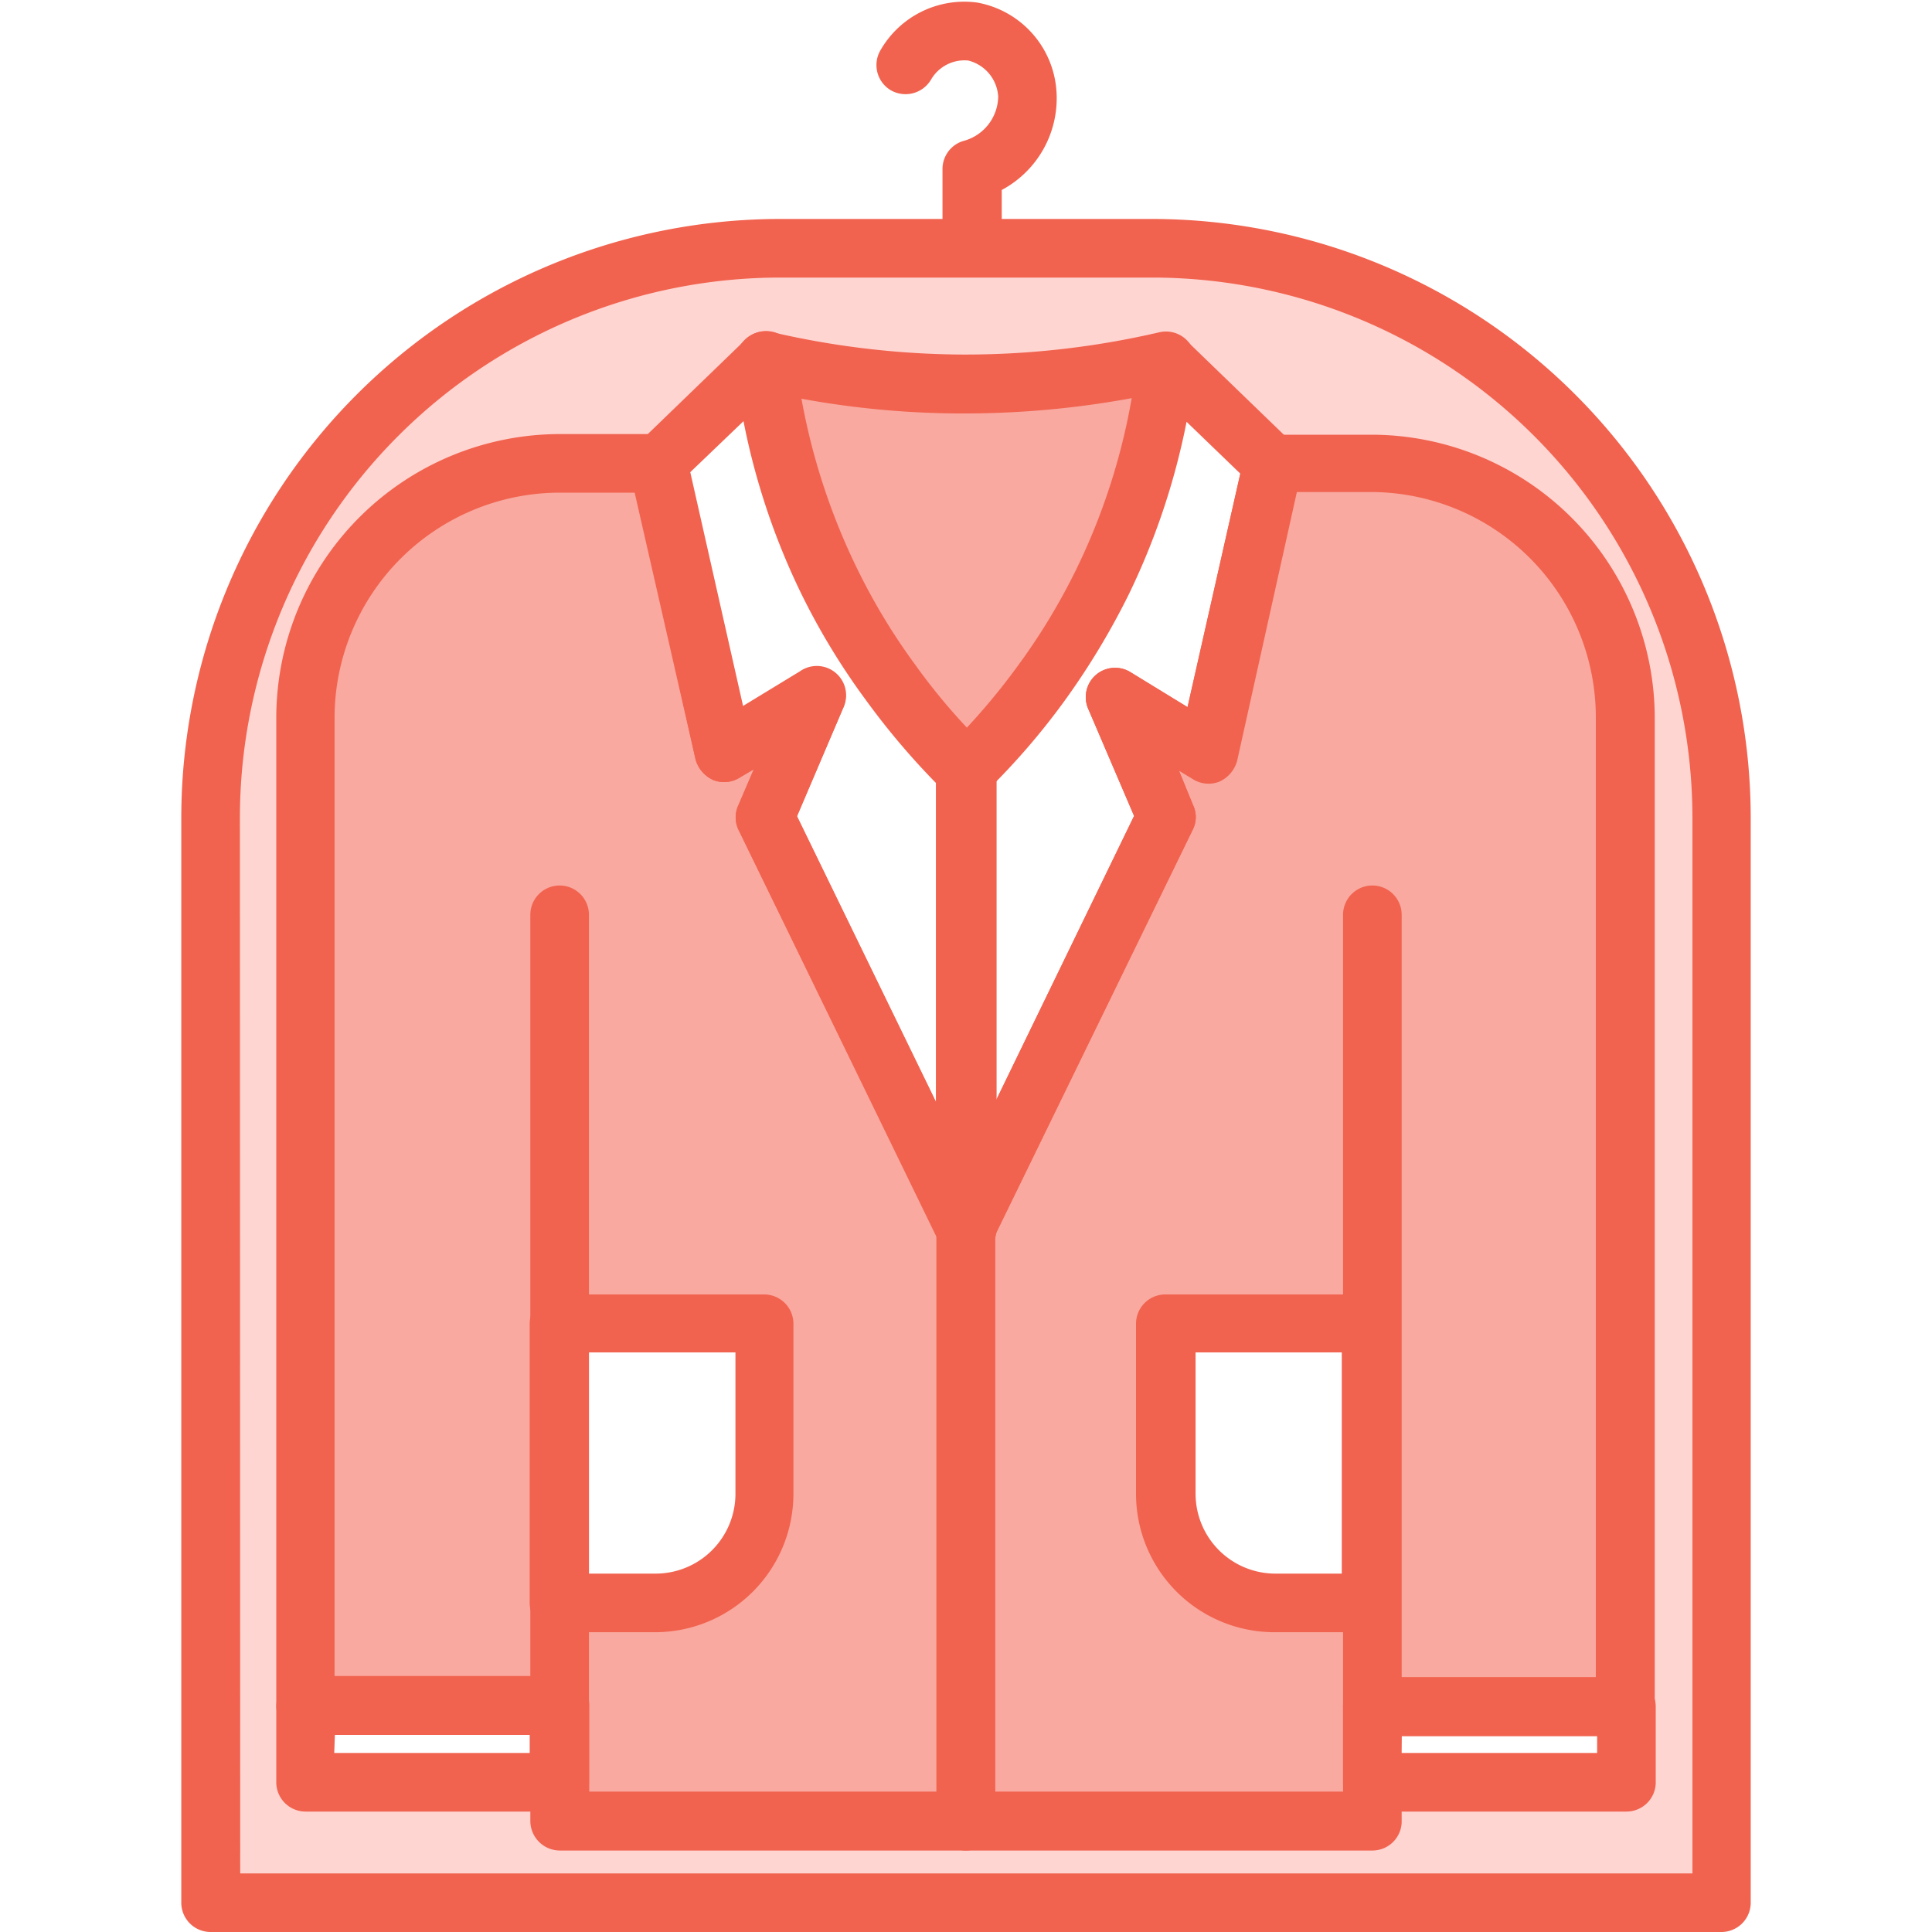 <svg id="Layer_1" data-name="Layer 1" xmlns="http://www.w3.org/2000/svg" viewBox="0 0 60 60"><defs><style>.cls-1{fill:#f9a9a0;}.cls-2{fill:#ffd5d2;}.cls-3{fill:#f1634f;}</style></defs><path class="cls-1" d="M48.17,16.7a8,8,0,0,0-5.55-2.31h-3.1l-2,9-2.86-1.76,1.59,3.75L30,38.17v0l-6.23-12.8,1.59-3.75-2.87,1.76-2-9H17.39a7.89,7.89,0,0,0-7.9,7.9V53h7.9v3.6H42.62V53h7.85V22.29A7.92,7.92,0,0,0,48.17,16.7ZM23.75,46.39a3.39,3.39,0,0,1-3.39,3.39h-3V41.12h6.36Zm18.84,3.39h-3a3.39,3.39,0,0,1-3.39-3.39V41.12h6.37Z"/><path class="cls-1" d="M36.22,11.21a20.74,20.74,0,0,1-2,6.84,21.4,21.4,0,0,1-1.9,3.17A21.57,21.57,0,0,1,30,23.94a19.09,19.09,0,0,1-2.35-2.74,20,20,0,0,1-1.9-3.15,21,21,0,0,1-2-6.84,27.78,27.78,0,0,0,6,.71A27.46,27.46,0,0,0,36.22,11.21Z"/><path class="cls-2" d="M35.78,7.71H24.22A17.68,17.68,0,0,0,6.54,25.39v33.7H53.46V25.39A17.68,17.68,0,0,0,35.78,7.71ZM50.51,55.35H42.62v1.21H17.39V55.35H9.49V22.29a7.89,7.89,0,0,1,7.9-7.9h3.06l3.3-3.19h0a27.78,27.78,0,0,0,6,.71,27.46,27.46,0,0,0,6.51-.71h0l3.3,3.19h3.1a7.87,7.87,0,0,1,7.85,7.9V53h0Z"/><path class="cls-3" d="M30.18,8.6a.91.91,0,0,1-.91-.91V5.25a.91.91,0,0,1,.64-.87A1.45,1.45,0,0,0,31,3a1.23,1.23,0,0,0-.93-1.12,1.2,1.2,0,0,0-1.16.6.92.92,0,0,1-1.25.32.91.91,0,0,1-.31-1.25,3,3,0,0,1,3-1.47,3,3,0,0,1,2.46,2.76,3.23,3.23,0,0,1-1.7,3.06V7.69A.91.91,0,0,1,30.18,8.6Z"/><path class="cls-3" d="M42.62,57.47H17.39a.92.92,0,0,1-.92-.91V53.88h-7A.91.91,0,0,1,8.58,53V22.28a8.82,8.82,0,0,1,8.81-8.8h3.05a.91.91,0,0,1,.89.71l1.75,7.75,1.79-1.09A.91.91,0,0,1,26.18,22l-1.43,3.36,4.32,8.88V23.93A.92.92,0,0,1,30,23h0a.92.92,0,0,1,.91.92V34.22l4.31-8.88L33.79,22a.91.91,0,0,1,1.31-1.13l1.78,1.09,1.75-7.75a.91.91,0,0,1,.89-.71h3.1a8.81,8.81,0,0,1,8.77,8.8V53a.92.92,0,0,1-.91.92H43.53v2.68A.91.91,0,0,1,42.62,57.47ZM18.3,55.64H41.71V53a.91.91,0,0,1,.91-.91h6.94V22.28a7,7,0,0,0-7-7H40.25l-1.87,8.28a1,1,0,0,1-.54.64.91.91,0,0,1-.83-.07l-.43-.26L37.05,25a.86.86,0,0,1,0,.75L30.8,38.57a.94.94,0,0,1-.82.51h0a.89.89,0,0,1-.82-.51L22.93,25.76a.89.89,0,0,1,0-.75l.48-1.12-.44.26a.91.91,0,0,1-.83.07,1,1,0,0,1-.54-.64L19.71,15.3H17.39a7,7,0,0,0-7,7V52.05h7a.91.91,0,0,1,.91.91Z"/><path class="cls-3" d="M17.38,53.88a.92.92,0,0,1-.91-.92V28.41a.91.91,0,0,1,1.82,0V53A.91.91,0,0,1,17.38,53.88Z"/><path class="cls-3" d="M42.62,53.88a.91.91,0,0,1-.91-.92V28.41a.91.91,0,0,1,1.82,0V53A.92.92,0,0,1,42.62,53.88Z"/><path class="cls-3" d="M17.38,56.26H9.49a.91.91,0,0,1-.91-.91V53a.91.91,0,0,1,.91-.91h7.89a.91.91,0,0,1,.91.91v2.39A.91.91,0,0,1,17.38,56.26Zm-7-1.82h6.07v-.56H10.4Z"/><path class="cls-3" d="M50.51,56.26H42.62a.91.91,0,0,1-.91-.91V53a.91.91,0,0,1,.91-.91h7.89a.91.91,0,0,1,.91.91v2.39A.91.91,0,0,1,50.51,56.26Zm-7-1.82H49.6v-.56H43.53Z"/><path class="cls-3" d="M30,39.08a.89.89,0,0,1-.82-.51L22.93,25.76a.89.89,0,0,1,0-.75l.48-1.12-.44.26a.91.91,0,0,1-.83.07,1,1,0,0,1-.54-.64l-2-9a.9.9,0,0,1,.26-.85l3.3-3.19a.91.91,0,0,1,1.54.55,20.17,20.17,0,0,0,1.91,6.55,19.32,19.32,0,0,0,1.81,3,19.12,19.12,0,0,0,2.25,2.61.91.91,0,0,1,.28.66V38.17a.92.92,0,0,1-.71.89ZM24.75,25.34l4.32,8.88v-9.9a23,23,0,0,1-2.18-2.58,21.53,21.53,0,0,1-2-3.29,21.77,21.77,0,0,1-1.8-5.37l-1.68,1.61,1.64,7.25,1.79-1.09A.91.91,0,0,1,26.18,22Z"/><path class="cls-3" d="M30,39.08l-.21,0a.93.93,0,0,1-.71-.89V23.94a.91.91,0,0,1,.28-.66,20.4,20.4,0,0,0,2.24-2.59,19.56,19.56,0,0,0,1.82-3,19.88,19.88,0,0,0,1.9-6.55.91.91,0,0,1,1.54-.55l3.3,3.19a.9.9,0,0,1,.26.85l-2,9a1,1,0,0,1-.54.64.91.91,0,0,1-.83-.07l-.43-.26L37.05,25a.86.86,0,0,1,0,.75L30.8,38.57A.89.89,0,0,1,30,39.08Zm.91-14.77v9.91l4.31-8.88L33.79,22a.91.91,0,0,1,1.31-1.13l1.78,1.09,1.64-7.25-1.67-1.61a22,22,0,0,1-1.8,5.37,23.17,23.17,0,0,1-2,3.31A22,22,0,0,1,30.9,24.31Z"/><path class="cls-3" d="M30,12.84H29.7a27.82,27.82,0,0,1-6.16-.74A.91.91,0,1,1,24,10.32a26.69,26.69,0,0,0,5.77.69A26.6,26.6,0,0,0,36,10.32a.91.91,0,0,1,.42,1.78A28.62,28.62,0,0,1,30,12.84Z"/><path class="cls-3" d="M20.36,50.69h-3a.91.91,0,0,1-.91-.91V41.11a.91.91,0,0,1,.91-.91h6.37a.91.91,0,0,1,.91.91V46.4A4.3,4.3,0,0,1,20.36,50.69Zm-2.07-1.82h2.07a2.48,2.48,0,0,0,2.48-2.47V42H18.29Z"/><path class="cls-3" d="M42.58,50.69h-3a4.3,4.3,0,0,1-4.3-4.29V41.11a.91.91,0,0,1,.91-.91h6.36a.91.91,0,0,1,.91.91v8.67A.91.91,0,0,1,42.58,50.69ZM37.13,42V46.4a2.48,2.48,0,0,0,2.48,2.47h2.06V42Z"/><path class="cls-3" d="M30,57.47a.92.92,0,0,1-.92-.91V38.17a.92.92,0,0,1,1.83,0V56.56A.91.91,0,0,1,30,57.47Z"/><path class="cls-3" d="M53.46,60H6.54a.91.91,0,0,1-.91-.91V25.39A18.61,18.61,0,0,1,24.22,6.8H35.78A18.61,18.61,0,0,1,54.37,25.39v33.7A.91.91,0,0,1,53.46,60Zm-46-1.82h45.1V25.39A16.79,16.79,0,0,0,35.78,8.62H24.22A16.79,16.79,0,0,0,7.45,25.39Z"/></svg>